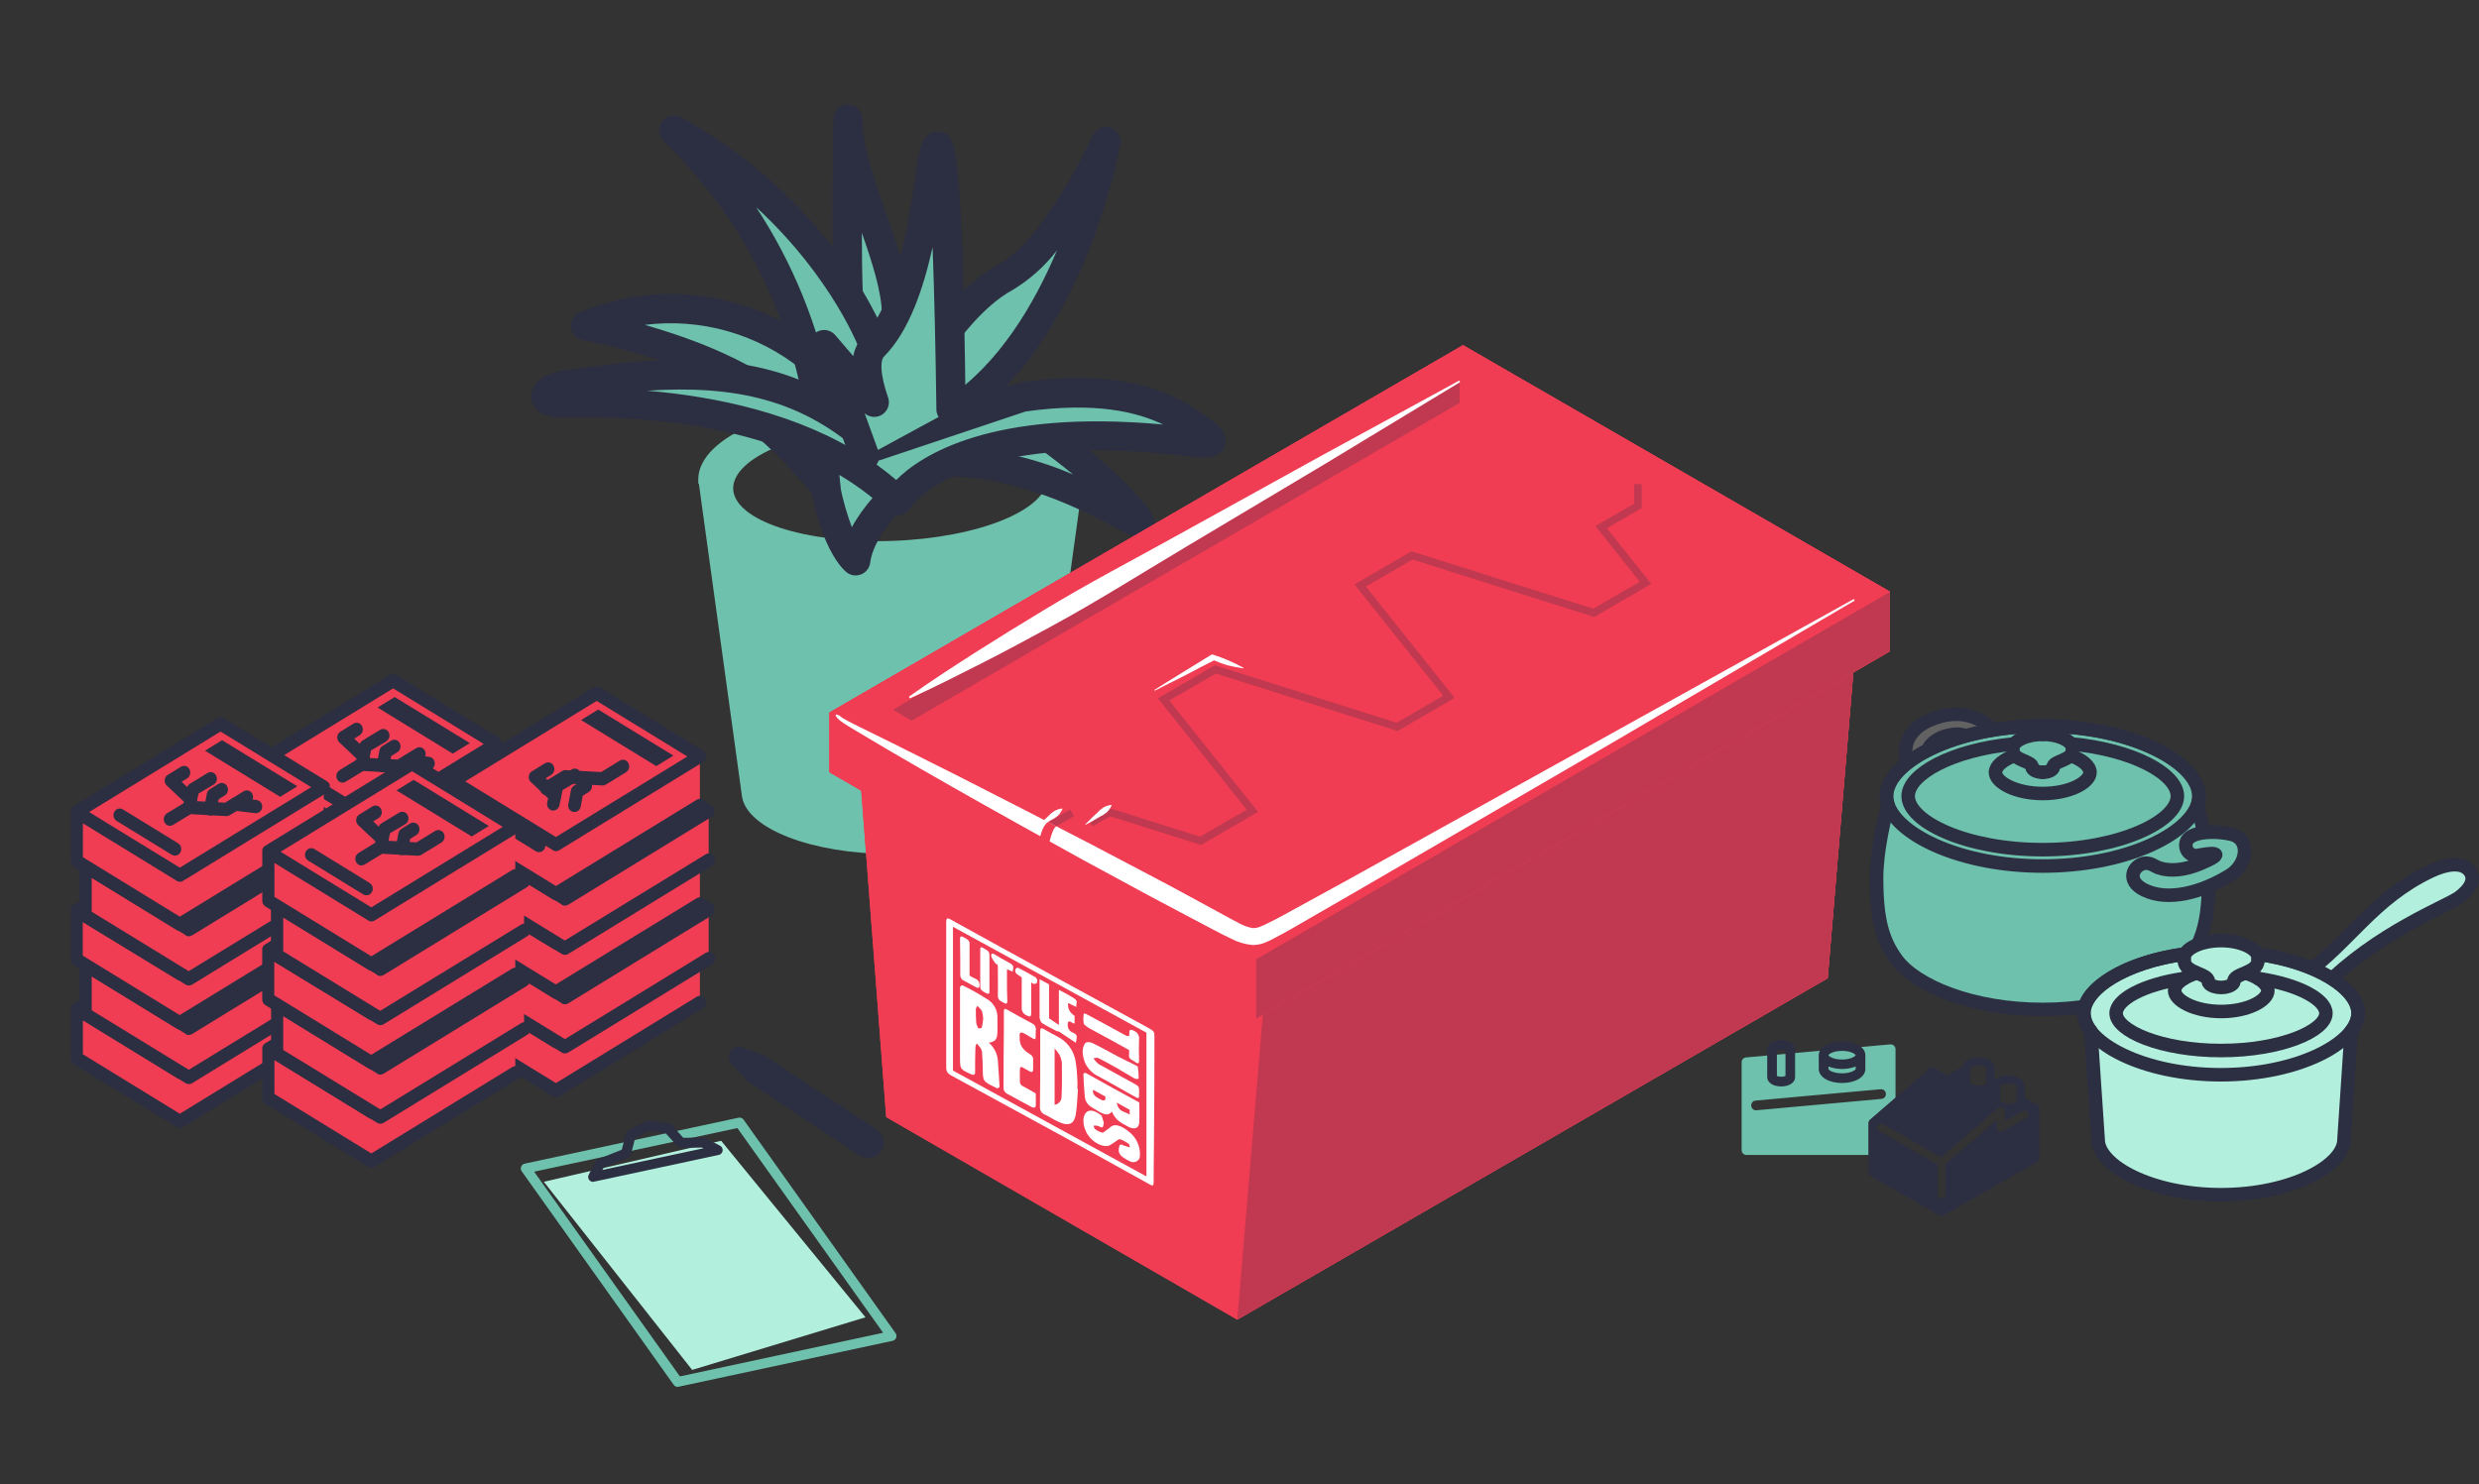 <svg xmlns="http://www.w3.org/2000/svg" id="Layer_1" data-name="Layer 1" viewBox="0 0 366.32 219.35"><rect x="0" y="0" width="366.32" height="219.35" fill="#333333" stroke="none"/><defs><style>      .cls-1, .cls-2, .cls-3, .cls-4, .cls-5 {        stroke: #2c2e42;        stroke-linecap: round;        stroke-linejoin: round;      }      .cls-1, .cls-3, .cls-4, .cls-5 {        stroke-width: 2px;      }      .cls-1, .cls-6 {        fill: #6ec1ac;      }      .cls-2 {        stroke-width: 3px;      }      .cls-2, .cls-7, .cls-8 {        fill: #2c2e42;      }      .cls-9, .cls-5 {        fill: #b2f0dd;      }      .cls-3 {        fill: none;      }      .cls-10 {        fill: #c13950;      }      .cls-11 {        fill: #fff;      }      .cls-12 {        fill: #7ee6c7;      }      .cls-4 {        fill: #626262;      }      .cls-13 {        fill: #f03d53;      }      .cls-8 {        stroke: #c13950;        stroke-miterlimit: 10;      }    </style></defs><path class="cls-7" d="M126.36,69.29h-.23l-6.67-.79c-1.16-.18-1.96-1.25-1.8-2.41.09-1.14,1.09-2,2.23-1.9.01,0,.02,0,.03,0l6.67.81c1.15.18,1.94,1.24,1.79,2.39-.09,1.06-.96,1.88-2.02,1.9Z"></path><path class="cls-6" d="M103.18,71.48h0c-.01-.2-.01-.39,0-.59,0-6.45,12.72-11.68,28.41-11.68s28.39,5.23,28.39,11.68c.01.2.01.39,0,.59h0l-6.38,46.28c-.76,4.72-10.31,8.46-21.97,8.46s-21.22-3.73-21.98-8.46l-6.38-46.28h-.09ZM108.34,72.26c.16,4.7,10.69,8.14,23.52,7.69s23.05-4.64,22.9-9.35-10.69-8.14-23.52-7.69-23,4.64-22.9,9.35h0Z"></path><path class="cls-6" d="M121.2,64.56l6.24-4.6,20.44-.1s13.14,7.85,20.17,16.64c3.14,3.95-11.85-8.89-29.73-8.25,0,0-10.88,7.12-11.85,14.64,0,0-4.48-3.63-5.21-18.32"></path><path class="cls-7" d="M126.42,85.06c-.49,0-.97-.18-1.35-.49-.53-.43-5.26-4.65-6.02-19.88-.04-.73.29-1.43.88-1.86l6.24-4.6c.37-.27.81-.41,1.27-.42l20.44-.1h0c.39,0,.77.11,1.11.32.55.32,13.55,8.15,20.7,17.13,1.05,1.33,1.18,2.49.37,3.46-1.25,1.44-2.71.72-5.14-.58-4.41-2.36-14.68-7.82-25.93-7.63-3.1,2.15-9.75,7.72-10.4,12.76-.1.78-.61,1.44-1.34,1.73-.26.1-.54.16-.82.16ZM123.42,65.63c.15,4.21.98,8.36,2.46,12.3,3.4-6.31,10.82-11.22,11.21-11.52.33-.22.71-.33,1.11-.35,7-.09,13.94,1.3,20.37,4.08-3.58-2.95-7.36-5.67-11.29-8.12l-19.13.09-4.72,3.53Z"></path><path class="cls-6" d="M116.49,60.98c-9.12-9.1-30.03-12.82-30.03-12.82,11.13-4.57,23.86-2.75,33.26,4.75"></path><path class="cls-7" d="M116.49,63.14c-.57,0-1.13-.22-1.53-.63-8.53-8.53-28.68-12.19-28.81-12.22-1.18-.21-1.96-1.33-1.76-2.5.12-.69.56-1.27,1.19-1.58,11.85-5,25.5-3.08,35.51,5,.9.79.99,2.15.2,3.05-.72.82-1.94.98-2.84.36-6.51-5.26-14.89-7.65-23.19-6.6,7.12,2.02,17.04,5.68,22.79,11.42.83.85.83,2.21,0,3.05-.41.42-.98.65-1.57.63Z"></path><path class="cls-12" d="M109.26,59.51c2.46,1.87,9.87,8.47,12.72,12.43l-.78-7.38-14.95-5.86"></path><path class="cls-7" d="M121.98,74.1c-.7,0-1.35-.34-1.76-.91-3.35-4.04-7.09-7.74-11.15-11.06l-3.62-1.44c-1.1-.47-1.61-1.73-1.15-2.83.45-1.06,1.65-1.58,2.73-1.19l1.79.71c.61-.12,1.23.02,1.73.39l.73.58,10.69,4.21c.78.27,1.34.95,1.44,1.77l.78,7.38c.11.97-.46,1.89-1.37,2.25-.27.11-.56.16-.85.16Z"></path><path class="cls-6" d="M129.36,65.99l21.69-7.29c16.93-2.42,23.39,2.88,26.3,4.93,2.91,2.05,1.34,2.07-1.58,1.71-35.81-4.42-43.13,8.71-43.13,8.71-16.28-15.67-45.32-14.58-49.38-14.51s-2.88-2.05-.09-2.49c20.17-3.2,33.84-2.56,46.18,8.93"></path><path class="cls-7" d="M132.64,76.2c-.54-.01-1.05-.22-1.44-.59-13.22-12.73-35.41-14.17-47.45-13.91h-.39c-3.96.12-4.74-1.76-4.84-2.88-.17-1.89,1.63-3.5,4.32-3.95,19.98-3.15,34.18-2.75,47.05,8.64l20.48-6.89.39-.09c17.14-2.45,24.16,2.62,27.53,5.06l.35.24c1.07.76,3.05,2.19,2.29,4.18s-3.14,1.71-5.4,1.44c-33.52-4.13-40.92,7.53-41,7.65-.33.57-.91.96-1.57,1.05l-.32.04ZM128.54,67.98c1.35.92,2.65,1.91,3.89,2.97,3.63-3.63,14.02-10.53,39.45-8.2-3.76-1.81-9.87-3.4-20.32-1.93l-21.51,7.2c-.49.17-1.03.16-1.51-.04ZM95.59,57.75c10.2.85,22.38,3.37,32.25,9.78-9.16-8.51-19.27-10.63-32.25-9.78Z"></path><path class="cls-6" d="M139.37,49.77s4.32-6.15,9.2-8.77c7.65-4.09,14.87-20.17,14.87-20.17,0,0-5.08,28.45-22.44,39.92"></path><path class="cls-7" d="M141,62.98c-.73,0-1.41-.36-1.8-.97-.66-.99-.39-2.33.6-3,0,0,0,0,0,0,7.81-5.16,13.04-14.06,16.39-22.01-1.81,2.36-4.05,4.36-6.6,5.89-4.41,2.35-8.41,8.05-8.46,8.11-.68.98-2.03,1.22-3.01.53-.98-.68-1.22-2.03-.53-3.01h0c.19-.26,4.62-6.6,9.97-9.45,5.76-3.05,11.98-14.79,13.9-19.06.5-1.08,1.79-1.55,2.87-1.05.88.41,1.38,1.36,1.22,2.32-.22,1.2-5.44,29.49-23.38,41.33-.35.24-.76.36-1.18.36Z"></path><path class="cls-6" d="M132.5,46.67c-.09-8.54-7.43-21.09-7.2-29.05,0,0-.53,25.29.55,33.51"></path><path class="cls-7" d="M125.87,53.28c-1.08,0-2-.8-2.15-1.87-1.04-7.89-.63-30.58-.58-33.55,0-.11,0-.21,0-.32.01-1.17.97-2.11,2.14-2.09.02,0,.04,0,.06,0,1.19.02,2.14,1.01,2.12,2.2,0,0,0,0,0,0-.01.09-.01.18,0,.27,0,3.6,1.71,8.64,3.41,13.45,1.83,5.24,3.73,10.69,3.77,15.27,0,1.19-.95,2.17-2.15,2.18h0c-1.19,0-2.15-.95-2.16-2.13h0c0-3.46-1.44-7.88-2.98-12.29,0,6.41.2,12.96.66,16.42.15,1.18-.68,2.27-1.86,2.43h-.3Z"></path><path class="cls-6" d="M129.17,51.28s-6.68-18.91-28.97-31.69c-4.32-2.45,14.87,10.37,20.47,38.63"></path><path class="cls-7" d="M120.67,60.37c-1.03,0-1.92-.73-2.12-1.74-2.71-14.01-9.56-26.88-19.66-36.95-.92-.94-2.2-2.22-1.01-3.76.78-1.02,1.93-1.11,3.4-.27,22.7,13.06,29.63,32.06,29.92,32.87.4,1.13-.19,2.36-1.32,2.76-1.13.4-2.36-.19-2.76-1.32h0c0-.14-3.99-10.85-15.4-21.35,5.43,8.24,9.18,17.46,11.06,27.14.23,1.17-.53,2.3-1.7,2.54l-.42.09Z"></path><path class="cls-6" d="M127.84,67.53l-6.01-16.58,7.42,8.64c-1.34-3.86-1.57-6.83-.09-8.28,7.94-7.84,8.1-30.02,9.56-29.62s1.92,38.89,1.92,38.89"></path><path class="cls-7" d="M127.84,69.69c-.91,0-1.73-.58-2.03-1.44l-6.05-16.57c-.41-1.12.16-2.36,1.28-2.77.85-.31,1.8-.06,2.39.63l2.66,3.1c.18-1.08.68-2.09,1.44-2.88,4.87-4.8,6.67-16.62,7.63-23.05.72-4.68.94-6.09,2.16-6.89.56-.35,1.23-.46,1.87-.3,1.9.53,3.04.85,3.5,40.98,0,1.19-.97,2.16-2.16,2.16s-2.16-.97-2.16-2.16c-.1-8.27-.3-16.97-.56-23.97-1.34,6.04-3.46,12.45-7.2,16.19-.5.5-.65,2.38.62,6.02.4,1.13-.19,2.36-1.32,2.76-.73.26-1.55.1-2.14-.41l2.03,5.6c.41,1.12-.18,2.36-1.3,2.77-.21.11-.44.19-.68.23Z"></path><path class="cls-6" d="M100.15,205c-.24,0-.46-.11-.6-.31l-22.45-31.55c-.14-.2-.18-.46-.09-.69.09-.23.29-.4.53-.45l31.59-6.79c.29-.06.58.05.75.29l22.45,31.55c.24.33.16.79-.17,1.02-.08.06-.17.1-.27.12l-31.59,6.78c-.05.01-.1.02-.16.02ZM78.93,173.19l21.54,30.26,30.03-6.45-21.54-30.26-30.03,6.45Z"></path><polygon class="cls-9" points="106.56 168.62 127.89 194.71 102.28 202.49 80.36 174.68 106.56 168.62"></polygon><path class="cls-7" d="M87.65,174.7c-.23,0-.44-.11-.59-.29-.17-.23-.2-.53-.06-.79l1.02-1.95c.08-.16.22-.28.38-.34l3.48-1.39.6-2.36c.05-.21.18-.39.37-.49l2.59-1.37c.14-.07.29-.1.44-.07l2.96.42c.17.02.33.1.44.23l1.69,1.88,2.93-.04c.12,0,.24.03.35.08l2.15,1.13c.36.19.49.63.3.99-.1.19-.28.33-.49.37l-18.42,3.95s-.1.02-.15.02ZM89.2,172.58l-.19.35,14.93-3.2-.2-.11-3.07.05c-.21,0-.41-.09-.56-.24l-1.74-1.92-2.44-.36-2.09,1.11-.61,2.4c-.06.22-.22.41-.44.49l-3.6,1.43Z"></path><path class="cls-2" d="M128.76,168.26c.34.22.43.67.21,1.01,0,.01-.02.02-.03.04-.24.36-.72.47-1.08.24l-16.41-10.84-2.27-2.49,3.23,1.23,16.36,10.81Z"></path><polygon class="cls-13" points="126.56 107.62 213.82 57.15 274.47 92.16 270.08 144.59 182.83 195.06 130.95 165.12 126.56 107.62"></polygon><polygon class="cls-10" points="187.22 142.64 274.47 92.16 270.08 144.59 182.83 195.06 187.22 142.64"></polygon><polygon class="cls-13" points="122.55 105.34 216.19 51.03 279.28 87.46 185.63 141.77 122.55 105.34"></polygon><polygon class="cls-13" points="279.28 87.46 185.63 141.77 185.63 150.57 279.28 96.26 279.28 87.46"></polygon><polygon class="cls-13" points="185.63 141.77 122.55 105.34 122.55 114.15 185.63 150.57 185.63 150.57 185.63 141.77 185.63 141.77"></polygon><polygon class="cls-10" points="279.28 87.46 185.63 141.77 185.63 150.57 279.28 96.26 279.28 87.46"></polygon><polygon class="cls-13" points="122.55 105.34 216.19 51.03 279.28 87.46 185.63 141.77 122.55 105.34"></polygon><polygon class="cls-8" points="177.47 124.9 164.05 120.65 161.46 122.15 160.89 121.19 163.91 119.43 177.33 123.67 184.21 119.68 171.1 103.22 179.53 98.33 206.38 106.83 213.26 102.83 200.15 86.38 208.58 81.49 235.43 89.97 242.31 85.99 235.75 77.76 241.47 74.45 241.47 71.55 242.6 71.55 242.6 75.1 237.45 78.08 244.01 86.31 235.57 91.2 208.72 82.71 201.84 86.7 214.96 103.16 206.52 108.05 179.67 99.56 172.79 103.54 185.91 120.01 177.47 124.9"></polygon><rect class="cls-10" x="152.69" y="120.95" width="5.9" height="1.13" transform="translate(-39.91 94.17) rotate(-30.02)"></rect><polygon class="cls-10" points="131.97 104.89 215.68 56.34 215.68 59.56 134.68 106.54 131.97 104.89"></polygon><path class="cls-11" d="M155.14,143.98l14.43,7.89c1.01.55,1.03.59,1.02,1.56,0,5.19-.02,10.39-.07,15.59,0,1.95-.06,3.86-.05,5.82,0,.55-.27.41-.67.18-4.41-2.44-8.81-4.9-13.22-7.31-5.3-2.89-10.61-5.79-15.91-8.68-.69-.37-.86-.66-.85-1.33v-21.39c0-.58.14-.72.72-.36,4.89,2.72,9.74,5.37,14.59,8.02ZM169.41,173.89v-21.25l-28.59-15.65v21.25l28.59,15.65Z"></path><path class="cls-11" d="M146.11,154.12c.76.65,1.24,1.57,1.34,2.56.08,1.32.2,2.65.25,3.95,0,.14-.23.17-.36.23s-.09-.04-.13-.07c-2-.95-1.98-.94-1.99-2.97,0-.72-.05-1.45-.1-2.17,0-.23-.07-.46-.17-.66-.19-.27-.39-.52-.61-.76-.1.14-.16.31-.2.48-.04,1.23-.06,2.47-.05,3.73,0,.46-.19.53-.63.33-1.54-.72-1.58-.72-1.6-2.22v-10.6c0-.18.27-.37.41-.29,1.19.58,2.35,1.23,3.47,1.95,1.07.56,1.71,1.69,1.65,2.89v1.87c0,1.22-.27,1.61-1.28,1.75ZM145.29,150.62c-.01-.39-.08-.78-.19-1.16-.09-.25-.44-.52-.67-.78-.08.16-.22.28-.23.48,0,.67,0,1.37.06,2.08.07.27.18.53.31.78.17-.04.46,0,.51-.14.1-.42.16-.84.2-1.27h.02Z"></path><path class="cls-11" d="M159.29,161c-.11,1.28-.12,2.63-.34,3.82-.3,1.54-1.27,1.71-3.01.77-.49-.27-.98-.57-1.45-.8-.53-.16-.87-.68-.82-1.23.04-2.57.04-5.16.04-7.75v-3.35c0-.54.18-.57.66-.28.63.37,1.25.72,1.88,1.03,1.36.68,2.34,1.94,2.65,3.44.18,1,.27,2,.3,3.02.04.44,0,.85,0,1.27l.09.07ZM155.84,155v8.31c.63-.1,1.07-.66,1.03-1.29.07-1.61.07-3.28.04-4.95-.05-.42-.18-.82-.38-1.19-.2-.32-.43-.62-.68-.9v.02Z"></path><path class="cls-11" d="M153.05,161.61c0,.72.04,1.35,0,1.89,0,.17-.3.28-.48.2-1.23-.64-2.46-1.34-3.69-2-.39-.18-.63-.58-.59-1.01,0-2.85.02-5.7.05-8.56v-2.62c0-.38.1-.48.49-.27,1.23.72,2.45,1.37,3.68,2.03.35.14.58.49.56.87-.12,1.74.35,1.83-1.53.72-.72-.41-.93-.3-.86.38,0,.07,0,.14,0,.2q-.05,1.45,1.45,2.34c.41.24.57.48.54.86s0,.67,0,1c0,1-.07,1.01-1.07.41-.84-.5-.88-.49-.9.32v1.01c0,.93,0,.97.98,1.45.38.22.85.5,1.36.78Z"></path><path class="cls-11" d="M168.35,162.97c0,1.12.06,2.09,0,2.98s-.81,1.09-1.79.51c-.81-.48-1.69-.79-2.27-2.17-.67,1.02-1.87,0-2.89-.58-.58-.29-.99-.85-1.09-1.5-.12-1.17-.18-2.31-.22-3.45,0-.12.24-.22.37-.15,2.58,1.44,5.19,2.89,7.9,4.35ZM165.02,162.97c.3,1.54,1.23,1.25,1.91,1.79v-.72l-1.91-1.06ZM163.34,162.08l-1.82-1c-.11.66.32.99.83,1.28s1.12.63.99-.31v.03Z"></path><path class="cls-11" d="M165.32,158.03c-1.19-.65-2.11-1.19-3.02-1.63-.24-.12-.47,0-.72.04.2.31.44.58.72.82,1.72.96,3.44,1.91,5.16,2.84.84.46.87.47.87,1.29v.14c0,.96,0,.94-.95.4-1.66-.95-3.31-1.87-4.96-2.78-.92-.41-1.66-1.14-2.08-2.05-.48-1.22-.46-2.24,0-2.89.17-.23.72-.22,1.08-.04,1.24.59,2.5,1.32,3.75,1.98.86.45,1.72.85,2.59,1.28.13.06.26.14.37.23.09.57.14,1.15.13,1.73,0,.13-.41.13-.64,0-.83-.46-1.7-1-2.3-1.35Z"></path><path class="cls-11" d="M163.11,165.95c-.11.45,0,.97-.72.53-.25-.1-.52-.13-.78-.09.02.16.07.32.15.46.32.25.69.44,1.08.56.25.04.43-.21.62-.34.22-.13.43-.29.62-.46.82-.78,2.26.17,3.19,1.07.9.92,1.32,2.2,1.14,3.47-.21.52-.8.77-1.32.56-.04-.02-.09-.04-.13-.06-.12-.05-.23-.11-.34-.17-1.24-.67-1.5-1.1-1.19-2.17,0-.11.22-.1.35-.12s.13.09.2.11c.33.11.66.2.98.3-.04-.17-.07-.44-.12-.48-.39-.3-.82-.54-1.28-.72-.25-.07-.45.17-.65.29s-.56.39-.86.56c-.84.49-2.47-.25-3.29-1.49-.9-1.35-.88-3.13.04-3.52.56-.24,1.26.12,1.94.62.14.17.23.72.38,1.09Z"></path><path class="cls-11" d="M159.06,148.85l-1.22-.59q-.16,1.16.95,1.89v1.14c-.08,0-.16-.03-.24-.06-.48-.31-.8-.43-.77.23-.05.52.27,1.01.77,1.18.64.31.65.39.43,1.5-.82-.55-1.65-1.11-2.49-1.66-.11-.07-.22,0-.33-.07-.72-.38-1.45-.72-2.21-1.21-.19-.23-.31-.51-.33-.8v-5.66l1.4.77v5.01l1.45.98v-5.19c.78.38,1.54.8,2.27,1.27.67.46.21.78.32,1.24Z"></path><path class="cls-11" d="M166.85,155.21c-2-1.1-3.92-2.17-5.84-3.2-.3-.17-.85-.55-.87-.72-.07-.48-.07-.97,0-1.45,0-.07.3,0,.45.09,1.87,1.01,3.75,2,5.62,3.05.5.27.72.27.67-.26s.17-.65.72-.33c.47.19.76.66.72,1.16-.04,1.05-.04,2.12,0,3.21,0,.82-.54.19-.92,0s-.65-.43-.56-.87c.02-.23.02-.46,0-.69Z"></path><path class="cls-11" d="M143.29,144.22c.34.18.56.33.78.42.43.13.71.55.67,1,0,.53-.29.41-.69.19-.54-.29-1.07-.58-1.61-.87-.33-.13-.54-.45-.54-.8,0-1.79,0-3.57-.04-5.37,0-.55.3-.4.69-.17s.77.37.72.96v4.64Z"></path><path class="cls-11" d="M147.19,142.5c-.27-.31-.5-.65-.68-1.02-.12-.46,0-.72.59-.34s1.2.72,1.8,1.03c.9.51.95.59.72,1.45l-.82-.36v1.31c0,1.13,0,2.24.05,3.39,0,.59-.3.38-.68.18s-.72-.36-.72-.97c.04-1.34,0-2.72,0-4.09,0-.17,0-.37-.05-.56h-.22Z"></path><path class="cls-11" d="M152.38,145.22v4.52c0,.51-.13.64-.68.34-.47-.18-.77-.65-.72-1.15v-4.44c-.38-.39-1.13-.51-.93-1.21.06-.17.24-.27.42-.22.8.4,1.61.86,2.41,1.31.32.14.48.5.36.82,0,.16-.22.22-.38.25s-.24-.12-.48-.22Z"></path><path class="cls-11" d="M146.21,143.86v2.68c0,.51-.27.38-.64.18s-.72-.38-.72-.91v-5.5c0-.51.33-.25.64-.07s.72.35.72.92v2.68h0Z"></path><polygon class="cls-13" points="126.56 107.62 213.82 57.15 274.47 92.16 270.08 144.59 182.83 195.06 130.95 165.12 126.56 107.62"></polygon><polygon class="cls-10" points="187.22 142.64 274.47 92.16 270.08 144.59 182.83 195.06 187.22 142.64"></polygon><polygon class="cls-13" points="122.55 105.34 216.19 51.03 279.28 87.46 185.63 141.77 122.55 105.34"></polygon><polygon class="cls-13" points="279.28 87.46 185.63 141.77 185.63 150.57 279.28 96.26 279.28 87.46"></polygon><polygon class="cls-13" points="185.63 141.77 122.55 105.34 122.55 114.15 185.63 150.57 185.63 150.57 185.63 141.77 185.63 141.77"></polygon><polygon class="cls-10" points="279.28 87.46 185.63 141.77 185.63 150.57 279.28 96.26 279.28 87.46"></polygon><polygon class="cls-13" points="122.55 105.34 216.19 51.03 279.28 87.46 185.63 141.77 122.55 105.34"></polygon><polygon class="cls-10" points="177.47 124.9 164.05 120.65 161.46 122.15 160.89 121.19 163.91 119.43 177.33 123.67 184.21 119.68 171.1 103.22 179.53 98.33 206.38 106.83 213.26 102.83 200.15 86.38 208.58 81.49 235.43 89.97 242.31 85.99 235.75 77.76 241.47 74.45 241.47 71.55 242.6 71.55 242.6 75.1 237.45 78.08 244.01 86.31 235.57 91.2 208.72 82.71 201.84 86.7 214.96 103.16 206.52 108.05 179.67 99.56 172.79 103.54 185.91 120.01 177.47 124.9"></polygon><polygon class="cls-10" points="131.97 104.89 215.68 56.34 215.68 59.56 134.68 106.54 131.97 104.89"></polygon><path class="cls-11" d="M155.14,143.98l14.43,7.89c1.01.55,1.03.59,1.02,1.56,0,5.19-.02,10.39-.07,15.59,0,1.95-.06,3.86-.05,5.82,0,.55-.27.41-.67.18-4.41-2.44-8.81-4.9-13.22-7.31-5.3-2.89-10.61-5.79-15.91-8.68-.69-.37-.86-.66-.85-1.33v-21.39c0-.58.14-.72.72-.36,4.89,2.72,9.74,5.37,14.59,8.02ZM169.41,173.89v-21.25l-28.59-15.65v21.25l28.59,15.65Z"></path><path class="cls-11" d="M146.11,154.12c.76.65,1.24,1.57,1.34,2.56.08,1.32.2,2.65.25,3.95,0,.14-.23.17-.36.23s-.09-.04-.13-.07c-2-.95-1.98-.94-1.99-2.97,0-.72-.05-1.45-.1-2.17,0-.23-.07-.46-.17-.66-.19-.27-.39-.52-.61-.76-.1.14-.16.31-.2.48-.04,1.23-.06,2.47-.05,3.73,0,.46-.19.53-.63.33-1.54-.72-1.58-.72-1.6-2.22v-10.6c0-.18.27-.37.41-.29,1.19.58,2.35,1.23,3.47,1.95,1.07.56,1.71,1.69,1.65,2.89v1.87c0,1.22-.27,1.61-1.28,1.75ZM145.29,150.62c-.01-.39-.08-.78-.19-1.16-.09-.25-.44-.52-.67-.78-.08.16-.22.28-.23.48,0,.67,0,1.37.06,2.08.07.27.18.53.31.78.17-.04.46,0,.51-.14.1-.42.16-.84.2-1.27h.02Z"></path><path class="cls-11" d="M159.29,161c-.11,1.28-.12,2.63-.34,3.82-.3,1.54-1.27,1.71-3.01.77-.49-.27-.98-.57-1.45-.8-.53-.16-.87-.68-.82-1.23.04-2.57.04-5.16.04-7.75v-3.35c0-.54.18-.57.66-.28.63.37,1.25.72,1.88,1.03,1.36.68,2.34,1.94,2.65,3.44.18,1,.27,2,.3,3.02.04.44,0,.85,0,1.27l.09.07ZM155.84,155v8.31c.63-.1,1.07-.66,1.03-1.29.07-1.61.07-3.28.04-4.95-.05-.42-.18-.82-.38-1.19-.2-.32-.43-.62-.68-.9v.02Z"></path><path class="cls-11" d="M153.05,161.61c0,.72.04,1.35,0,1.89,0,.17-.3.28-.48.2-1.23-.64-2.46-1.34-3.69-2-.39-.18-.63-.58-.59-1.01,0-2.85.02-5.7.05-8.56v-2.62c0-.38.1-.48.49-.27,1.23.72,2.45,1.37,3.68,2.03.35.14.58.49.56.87-.12,1.74.35,1.83-1.53.72-.72-.41-.93-.3-.86.38,0,.07,0,.14,0,.2q-.05,1.45,1.45,2.34c.41.24.57.48.54.86s0,.67,0,1c0,1-.07,1.01-1.07.41-.84-.5-.88-.49-.9.32v1.01c0,.93,0,.97.98,1.45.38.22.85.5,1.36.78Z"></path><path class="cls-11" d="M168.35,162.97c0,1.12.06,2.09,0,2.98s-.81,1.09-1.79.51c-.81-.48-1.69-.79-2.27-2.17-.67,1.02-1.87,0-2.89-.58-.58-.29-.99-.85-1.09-1.5-.12-1.17-.18-2.31-.22-3.45,0-.12.24-.22.37-.15,2.58,1.44,5.19,2.89,7.9,4.35ZM165.02,162.97c.3,1.54,1.23,1.25,1.91,1.79v-.72l-1.91-1.06ZM163.34,162.08l-1.82-1c-.11.66.32.99.83,1.28s1.12.63.99-.31v.03Z"></path><path class="cls-11" d="M165.32,158.03c-1.19-.65-2.11-1.19-3.02-1.63-.24-.12-.47,0-.72.04.2.31.44.58.72.82,1.72.96,3.44,1.91,5.16,2.84.84.46.87.47.87,1.29v.14c0,.96,0,.94-.95.4-1.66-.95-3.31-1.87-4.96-2.78-.92-.41-1.66-1.14-2.08-2.05-.48-1.22-.46-2.24,0-2.89.17-.23.72-.22,1.08-.04,1.24.59,2.5,1.32,3.75,1.98.86.45,1.72.85,2.59,1.28.13.06.26.14.37.23.09.57.14,1.15.13,1.73,0,.13-.41.13-.64,0-.83-.46-1.7-1-2.3-1.35Z"></path><path class="cls-11" d="M163.11,165.95c-.11.45,0,.97-.72.53-.25-.1-.52-.13-.78-.09.02.16.07.32.15.46.32.25.69.44,1.08.56.25.04.43-.21.62-.34.22-.13.43-.29.62-.46.82-.78,2.26.17,3.19,1.07.9.92,1.32,2.2,1.14,3.47-.21.52-.8.77-1.32.56-.04-.02-.09-.04-.13-.06-.12-.05-.23-.11-.34-.17-1.24-.67-1.5-1.1-1.19-2.17,0-.11.22-.1.35-.12s.13.09.2.11c.33.11.66.2.98.3-.04-.17-.07-.44-.12-.48-.39-.3-.82-.54-1.28-.72-.25-.07-.45.17-.65.29s-.56.39-.86.56c-.84.49-2.47-.25-3.29-1.49-.9-1.35-.88-3.13.04-3.52.56-.24,1.26.12,1.94.62.14.17.23.72.38,1.09Z"></path><path class="cls-11" d="M159.06,148.85l-1.22-.59q-.16,1.16.95,1.89v1.14c-.08,0-.16-.03-.24-.06-.48-.31-.8-.43-.77.23-.05.52.27,1.01.77,1.18.64.31.65.39.43,1.5-.82-.55-1.65-1.11-2.49-1.66-.11-.07-.22,0-.33-.07-.72-.38-1.45-.72-2.21-1.21-.19-.23-.31-.51-.33-.8v-5.66l1.4.77v5.01l1.45.98v-5.19c.78.38,1.54.8,2.27,1.27.67.46.21.78.32,1.24Z"></path><path class="cls-11" d="M166.85,155.21c-2-1.1-3.92-2.17-5.84-3.2-.3-.17-.85-.55-.87-.72-.07-.48-.07-.97,0-1.45,0-.07.3,0,.45.09,1.87,1.01,3.75,2,5.62,3.05.5.27.72.27.67-.26s.17-.65.72-.33c.47.19.76.66.72,1.16-.04,1.05-.04,2.12,0,3.21,0,.82-.54.19-.92,0s-.65-.43-.56-.87c.02-.23.02-.46,0-.69Z"></path><path class="cls-11" d="M143.29,144.22c.34.18.56.33.78.42.43.13.71.55.67,1,0,.53-.29.41-.69.19-.54-.29-1.07-.58-1.61-.87-.33-.13-.54-.45-.54-.8,0-1.79,0-3.57-.04-5.37,0-.55.3-.4.69-.17s.77.37.72.96v4.64Z"></path><path class="cls-11" d="M147.19,142.5c-.27-.31-.5-.65-.68-1.02-.12-.46,0-.72.59-.34s1.2.72,1.8,1.03c.9.51.95.59.72,1.45l-.82-.36v1.31c0,1.13,0,2.24.05,3.39,0,.59-.3.38-.68.18s-.72-.36-.72-.97c.04-1.34,0-2.72,0-4.09,0-.17,0-.37-.05-.56h-.22Z"></path><path class="cls-11" d="M152.38,145.22v4.52c0,.51-.13.64-.68.34-.47-.18-.77-.65-.72-1.15v-4.44c-.38-.39-1.13-.51-.93-1.21.06-.17.24-.27.42-.22.8.4,1.61.86,2.41,1.31.32.14.48.5.36.82,0,.16-.22.22-.38.25s-.24-.12-.48-.22Z"></path><path class="cls-11" d="M146.21,143.86v2.68c0,.51-.27.38-.64.18s-.72-.38-.72-.91v-5.5c0-.51.33-.25.64-.07s.72.35.72.92v2.68h0Z"></path><rect class="cls-10" x="154.01" y="120.77" width="4.74" height="1.13" transform="translate(-39.73 94.51) rotate(-30.02)"></rect><path class="cls-11" d="M123.49,105.75c.05.14.13.27.23.38.17.18.35.34.55.49.77.56,1.57,1,2.35,1.48l4.73,2.81c3.16,1.85,6.34,3.68,9.53,5.49,6.36,3.62,12.77,7.18,19.18,10.72l9.66,5.23c3.22,1.74,6.47,3.42,9.71,5.14.81.43,1.63.85,2.5,1.26.96.51,2.01.82,3.1.93.62.01,1.24-.09,1.82-.32.47-.19.93-.4,1.37-.64l1.22-.65,1.23-.68,9.53-5.5,38.01-22.08,35.86-21.04-.13-.23-74.77,41.51-9.61,5.27-1.19.63-1.23.61c-.36.18-.74.35-1.12.49-.28.1-.58.15-.88.14-.74-.13-1.45-.39-2.1-.76-.77-.39-1.56-.83-2.37-1.27-3.22-1.74-6.42-3.52-9.66-5.22l-9.71-5.11c-6.51-3.38-13.02-6.72-19.53-10.03l-9.82-4.92-4.93-2.43c-.81-.41-1.65-.8-2.4-1.26-.18-.11-.36-.23-.52-.37-.31-.21-.7-.27-.61-.07Z"></path><path class="cls-11" d="M170.57,101.99c1.4-.87,2.77-1.76,4.18-2.6l2.1-1.29c.72-.43,1.39-.88,2.1-1.29l.16-.09.2.07c.77.24,1.52.53,2.26.85.74.32,1.47.67,2.17,1.06v.09c-.8-.11-1.6-.26-2.39-.46-.67-.2-1.32-.44-1.95-.72-.72.39-1.45.72-2.17,1.11l-2.17,1.14c-1.45.76-2.94,1.45-4.4,2.22l-.09-.07Z"></path><path class="cls-11" d="M153.09,122.39c.56-.59,1.15-1.14,1.74-1.69.27-.3.58-.57.91-.79.37-.21.78-.35,1.2-.41l.06.07c-.17.39-.41.75-.72,1.04-.31.26-.65.47-1.02.64-.69.41-1.39.82-2.11,1.19l-.06-.07Z"></path><path class="cls-11" d="M160.36,121.86c.56-.59,1.15-1.14,1.74-1.69.27-.3.58-.57.91-.79.37-.22.78-.36,1.2-.41l.06.07c-.17.39-.41.74-.72,1.03-.31.26-.65.48-1.02.65-.69.41-1.39.82-2.11,1.19l-.06-.07Z"></path><path class="cls-11" d="M134.3,102.99c3.2-2.28,6.51-4.43,9.77-6.51s6.63-4.15,9.98-6.18c6.68-4.07,13.62-7.66,20.46-11.47l20.53-11.35,20.59-11.23.13.23-20.06,12.15-20.13,12.01c-6.72,4-13.32,8.2-20.2,11.93-3.44,1.87-6.88,3.73-10.37,5.5s-6.98,3.54-10.56,5.16l-.13-.23Z"></path><path class="cls-13" d="M154.66,126.61l-1.45-.23c.2-1.24.51-4.2,1.68-4.88l1.22.63c-.67.33-1.16,2.7-1.45,4.48Z"></path><ellipse class="cls-7" cx="93.21" cy="144.03" rx="1.27" ry="1.38"></ellipse><polyline class="cls-13" points="73.34 139.07 58.09 129.72 36.82 142.76 36.82 150.04 52.07 159.4 73.34 146.35"></polyline><path class="cls-7" d="M51.62,152.96c.28.18.64.18.92,0l21.27-13.04h.04l.09-.07s.05-.04.07-.07l.06-.07s.05-.05.06-.09c.01-.01.03-.03.03-.05h0l.04-.1s0-.06.03-.09v-.09s0-.06,0-.09v-.19s0-.06,0-.09v-.1s0-.05-.03-.09l-.04-.1h0l-.03-.05s-.04-.06-.06-.09l-.06-.07-.07-.06-.09-.07h-.04l-15.25-9.35c-.29-.18-.65-.18-.93,0l-21.27,13.04h0s-.1.07-.14.11l-.04.04c-.05.05-.1.12-.13.18h0c-.03.07-.06.14-.09.21,0,.02,0,.04,0,.07,0,.06,0,.11,0,.17v7.32c0,.35.17.67.47.86l15.19,9.28c.28.18.64.18.92,0l21.27-13.04c.45-.29.6-.88.34-1.34-.22-.44-.76-.62-1.2-.4-.02.01-.05.02-.07.04l-20.81,12.76-14.32-8.79v-5.01l13.86,8.5ZM58.1,130.85l13.38,8.24-19.42,11.9-13.4-8.22,19.43-11.93Z"></path><polyline class="cls-13" points="74.64 132.58 59.39 123.22 38.11 136.26 38.11 143.55 53.37 152.9 74.64 139.86"></polyline><path class="cls-7" d="M52.93,146.47c.14.08.3.13.47.13.16,0,.32-.05.47-.13l21.27-13.04v-.03l.09-.07.06-.06.07-.07.06-.09s0-.03,0-.05v-.03s.04-.06.05-.1v-.18s0-.06,0-.09c0-.03,0-.06,0-.09,0-.03,0-.07,0-.1,0-.03,0-.06,0-.09v-.18s-.03-.07-.05-.1h0v-.04l-.06-.09s-.04-.05-.07-.07l-.06-.07-.09-.07v-.03l-15.26-9.35c-.28-.18-.64-.18-.92,0l-21.27,13.04h-.03l-.13.11-.05.04c-.05.06-.09.12-.13.18h0c-.04.07-.07.14-.09.21v.07c0,.06,0,.12,0,.18,0,.01,0,.03,0,.04v7.28c0,.35.17.67.47.85l15.21,9.35c.14.08.3.13.47.13.16,0,.32-.05.47-.13l21.27-13.04c.44-.29.59-.88.33-1.34-.22-.44-.76-.62-1.2-.4-.02.01-.05.02-.07.04l-20.81,12.75-14.35-8.79v-5.01l13.89,8.5ZM59.41,124.36l13.4,8.22-19.42,11.9-13.4-8.22,19.41-11.9Z"></path><polyline class="cls-13" points="73.34 124.5 58.09 115.15 36.82 128.19 36.82 135.48 52.07 144.83 73.34 131.79"></polyline><path class="cls-7" d="M51.62,138.39c.28.18.64.18.92,0l21.26-13.06h.04l.09-.07.07-.06.06-.07s.04-.06.06-.09l.03-.04v-.03l.04-.1s0-.05.03-.09v-.09s0-.06,0-.09v-.19s0-.06,0-.09v-.1l-.03-.08s0-.07-.04-.1h0l-.03-.05s-.04-.06-.06-.09l-.06-.07-.07-.06-.09-.07-.04-.03-15.25-9.35c-.29-.18-.65-.18-.93,0l-21.27,13.04h0s-.1.07-.14.11l-.04.04c-.05.05-.1.12-.13.18h0c-.03.07-.06.14-.09.21,0,.02,0,.04,0,.07,0,.06,0,.12,0,.18v7.32c0,.35.17.67.47.85l15.2,9.34c.28.18.64.18.92,0l21.27-13.04c.45-.29.6-.88.34-1.35-.23-.44-.77-.62-1.21-.39-.02,0-.04.02-.06.03l-20.83,12.75-14.32-8.79v-4.97l13.88,8.47ZM58.1,116.28l13.4,8.22-19.43,11.91-13.4-8.22,19.43-11.91Z"></path><polyline class="cls-13" points="74.64 118.01 59.39 108.65 38.11 121.69 38.11 128.98 53.37 138.33 74.64 125.29"></polyline><path class="cls-7" d="M52.93,131.89c.14.08.3.13.47.13.16,0,.32-.05.47-.13l21.27-13.04h0l.07-.06.06-.06s.05-.05.07-.07l.06-.09v-.05s0,0,0,0c.02-.03.03-.06.05-.1v-.18s0-.07,0-.1c0-.06,0-.12,0-.18,0-.03,0-.07,0-.1v-.18s-.03-.07-.05-.1h0s0-.03,0-.05l-.06-.09s-.04-.05-.07-.07l-.06-.07-.09-.07h0l-15.26-9.35c-.28-.18-.64-.18-.92,0l-21.27,13.04h-.03l-.13.11s-.03.03-.05.05c-.05.06-.09.12-.13.18h0c-.04.07-.07.14-.09.22v.06c0,.06,0,.12,0,.18,0,.01,0,.03,0,.04v7.28c0,.35.17.67.47.85l15.23,9.27c.14.09.3.13.47.13.16,0,.33-.04.47-.13l21.27-13.04c.45-.29.59-.88.33-1.34-.22-.44-.76-.62-1.2-.4-.02.01-.05.02-.07.04l-20.83,12.75-14.33-8.79v-5.01l13.89,8.48ZM59.41,109.78l13.4,8.22-19.44,11.93-13.4-8.22,19.44-11.93Z"></path><polyline class="cls-13" points="73.34 109.93 58.09 100.58 36.82 113.62 36.82 120.91 52.07 130.26 73.34 117.22"></polyline><path class="cls-7" d="M51.62,123.83c.28.18.64.18.92,0l21.27-13.04.04-.03.09-.07.07-.06.06-.07s.04-.05.06-.09l.03-.05v-.03s0-.07.04-.1l.03-.08v-.1s0-.06,0-.09v-.19s0-.06,0-.09v-.09s0-.06-.03-.09l-.04-.1h0l-.03-.04s-.03-.06-.06-.09l-.06-.07-.07-.06-.09-.07-.04-.03-15.25-9.35c-.29-.18-.65-.18-.93,0l-21.27,13.04h0l-.14.11-.04.04c-.05.06-.1.12-.13.18h0c-.03.07-.06.14-.09.21,0,.02,0,.04,0,.07,0,.06,0,.12,0,.18v7.32c0,.35.17.67.47.85l15.19,9.35c.28.18.64.18.92,0l21.27-13.04c.45-.29.6-.88.34-1.34-.22-.44-.76-.62-1.2-.4-.02.01-.05.02-.07.04l-20.81,12.75-14.32-8.79v-5.01l13.86,8.5ZM58.09,101.75l13.4,8.22-19.42,11.9-13.4-8.22,19.42-11.9Z"></path><path class="cls-7" d="M51.35,120.1c-.16,0-.32-.04-.46-.13l-8.16-5.01c-.45-.29-.59-.87-.34-1.34.23-.44.77-.62,1.22-.39.02,0,.04.02.05.03l8.16,5.01c.45.29.6.88.34,1.34-.16.3-.47.49-.81.49Z"></path><polygon class="cls-7" points="66.9 111.4 55.79 104.58 58.32 103.03 69.43 109.84 66.9 111.4"></polygon><path class="cls-7" d="M50.63,115.69c-.34,0-.64-.19-.8-.49-.26-.47-.11-1.05.33-1.35l2.84-1.74c.15-.09.33-.14.51-.13l5.24.29,2.76-1.69c.42-.26.98-.12,1.23.3.01.02.02.04.03.06.26.47.11,1.05-.33,1.35l-3,1.83c-.15.09-.33.14-.51.13l-5.24-.29-2.62,1.59c-.13.08-.28.12-.44.13Z"></path><path class="cls-7" d="M53.47,113.95c-.07,0-.14,0-.2,0-.51-.14-.82-.66-.71-1.17l.55-2.65c.05-.27.21-.51.44-.66l2.62-1.59c.42-.26.98-.12,1.23.3.01.02.02.04.03.06.26.47.11,1.05-.34,1.34l-2.26,1.34-.46,2.23c-.07.45-.45.78-.9.79Z"></path><path class="cls-7" d="M53.71,112.76c-.23,0-.45-.09-.62-.25l-2.95-2.78c-.22-.22-.34-.52-.3-.83.02-.31.19-.59.46-.75l1.93-1.19c.42-.26.98-.12,1.23.3.01.02.02.04.03.06.26.47.11,1.05-.33,1.35l-.82.5,1.97,1.87c.39.37.42.98.08,1.4-.17.2-.41.32-.67.33Z"></path><path class="cls-7" d="M63.33,113.82h-.1l-3.03-.36c-.53-.08-.89-.57-.82-1.09.04-.52.5-.91,1.01-.87,0,0,0,0,.01,0l3.03.37c.52.08.88.56.81,1.09-.04.48-.44.85-.92.86Z"></path><path class="cls-7" d="M56.59,114.15c-.06,0-.12,0-.18,0-.52-.12-.84-.63-.73-1.15l.39-2.08c.05-.27.21-.51.45-.66l1.28-.79c.42-.26.98-.12,1.23.3.01.02.02.04.03.06.26.47.11,1.06-.34,1.35l-.91.56-.3,1.64c-.08.44-.46.76-.91.77Z"></path><polyline class="cls-13" points="103.42 140.92 88.17 131.57 66.9 144.6 66.9 151.89 82.15 161.24 103.42 148.2"></polyline><path class="cls-7" d="M81.7,154.81c.28.18.64.18.92,0l21.27-13.04h.04l.09-.07s.05-.04.07-.07l.06-.07s.05-.05.06-.09c.01-.01.03-.03.03-.05h0l.04-.1s0-.06.03-.09v-.09s0-.06,0-.09v-.19s0-.06,0-.09v-.1s0-.05-.03-.09l-.04-.1h0l-.03-.05s-.04-.06-.06-.09l-.06-.07-.07-.06-.09-.07h-.04l-15.25-9.35c-.29-.18-.65-.18-.93,0l-21.27,13.04h0s-.1.07-.14.11l-.04.04c-.05.05-.1.12-.13.18h0c-.03.07-.06.14-.09.21,0,.02,0,.04,0,.07,0,.06,0,.11,0,.17v7.32c0,.35.17.67.47.86l15.19,9.28c.28.18.64.18.92,0l21.27-13.04c.45-.29.6-.88.34-1.34-.22-.44-.76-.62-1.2-.4-.02.01-.05.02-.07.04l-20.81,12.76-14.32-8.79v-5.01l13.86,8.5ZM88.18,132.7l13.38,8.24-19.42,11.9-13.4-8.22,19.43-11.93Z"></path><polyline class="cls-13" points="104.72 134.42 89.47 125.07 68.2 138.11 68.2 145.4 83.45 154.75 104.72 141.71"></polyline><path class="cls-7" d="M83.01,148.32c.14.08.3.13.47.13.16,0,.32-.05.47-.13l21.27-13.04v-.03l.09-.07.06-.06.07-.07.06-.09s0-.03,0-.05v-.03s.04-.06.05-.1v-.18s0-.06,0-.09c0-.03,0-.06,0-.09,0-.03,0-.07,0-.1,0-.03,0-.06,0-.09v-.18s-.03-.07-.05-.1h0v-.04l-.06-.09s-.04-.05-.07-.07l-.06-.07-.09-.07v-.03l-15.26-9.35c-.28-.18-.64-.18-.92,0l-21.27,13.04h-.03l-.13.11-.05.04c-.05.06-.09.12-.13.18h0c-.04.07-.07.14-.09.21v.07c0,.06,0,.12,0,.18,0,.01,0,.03,0,.04v7.28c0,.35.17.67.47.85l15.21,9.35c.14.08.3.13.47.13.16,0,.32-.05.47-.13l21.27-13.04c.44-.29.59-.88.33-1.34-.22-.44-.76-.62-1.2-.4-.02.01-.05.02-.07.04l-20.81,12.75-14.35-8.79v-5.01l13.89,8.5ZM89.49,126.21l13.4,8.22-19.42,11.9-13.4-8.22,19.41-11.9Z"></path><polyline class="cls-13" points="103.42 126.35 88.17 117 66.9 130.04 66.9 137.33 82.15 146.67 103.42 133.64"></polyline><path class="cls-7" d="M81.7,140.24c.28.18.64.18.92,0l21.26-13.06h.04l.09-.07.07-.06.06-.07s.04-.06.06-.09l.03-.04v-.03l.04-.1s0-.05.03-.09v-.09s0-.06,0-.09v-.19s0-.06,0-.09v-.1l-.03-.08s0-.07-.04-.1h0l-.03-.05s-.04-.06-.06-.09l-.06-.07-.07-.06-.09-.07-.04-.03-15.25-9.35c-.29-.18-.65-.18-.93,0l-21.27,13.04h0s-.1.07-.14.11l-.04.04c-.05.05-.1.12-.13.18h0c-.03.07-.06.14-.09.21,0,.02,0,.04,0,.07,0,.06,0,.12,0,.18v7.32c0,.35.17.67.47.85l15.2,9.34c.28.18.64.18.92,0l21.27-13.04c.45-.29.6-.88.34-1.35-.23-.44-.77-.62-1.21-.39-.02,0-.04.02-.06.03l-20.83,12.75-14.32-8.79v-4.97l13.88,8.47ZM88.18,118.13l13.4,8.22-19.43,11.91-13.4-8.22,19.43-11.91Z"></path><polyline class="cls-13" points="104.72 119.85 89.47 110.5 68.2 123.54 68.2 130.83 83.45 140.18 104.72 127.14"></polyline><path class="cls-7" d="M83.01,133.74c.14.08.3.13.47.13.16,0,.32-.05.47-.13l21.27-13.04h0l.07-.06.06-.06s.05-.05.07-.07l.06-.09v-.05s0,0,0,0c.02-.03.03-.06.05-.1v-.18s0-.07,0-.1c0-.06,0-.12,0-.18,0-.03,0-.07,0-.1v-.18s-.03-.07-.05-.1h0s0-.03,0-.05l-.06-.09s-.04-.05-.07-.07l-.06-.07-.09-.07h0l-15.26-9.35c-.28-.18-.64-.18-.92,0l-21.27,13.04h-.03l-.13.11s-.03.03-.05.05c-.05.06-.09.12-.13.18h0c-.04.07-.07.14-.09.22v.06c0,.06,0,.12,0,.18,0,.01,0,.03,0,.04v7.28c0,.35.17.67.47.85l15.23,9.27c.14.09.3.13.47.13.16,0,.33-.04.47-.13l21.27-13.04c.45-.29.59-.88.33-1.34-.22-.44-.76-.62-1.2-.4-.02.01-.05.02-.07.04l-20.83,12.75-14.33-8.79v-5.01l13.89,8.48ZM89.49,111.63l13.4,8.22-19.44,11.93-13.4-8.22,19.44-11.93Z"></path><polyline class="cls-13" points="103.42 111.78 88.17 102.43 66.9 115.47 66.9 122.76 82.15 132.11 103.42 119.07"></polyline><path class="cls-7" d="M81.7,125.68c.28.18.64.18.92,0l21.27-13.04.04-.03.09-.07.07-.06.06-.07s.04-.05.06-.09l.03-.05v-.03s0-.07.04-.1l.03-.08v-.1s0-.06,0-.09v-.19s0-.06,0-.09v-.09s0-.06-.03-.09l-.04-.1h0l-.03-.04s-.03-.06-.06-.09l-.06-.07-.07-.06-.09-.07-.04-.03-15.25-9.35c-.29-.18-.65-.18-.93,0l-21.27,13.04h0l-.14.11-.04.04c-.05.06-.1.12-.13.18h0c-.03.07-.06.14-.09.21,0,.02,0,.04,0,.07,0,.06,0,.12,0,.18v7.32c0,.35.17.67.47.85l15.19,9.35c.28.18.64.18.92,0l21.27-13.04c.45-.29.6-.88.34-1.34-.22-.44-.76-.62-1.2-.4-.02.01-.05.02-.07.04l-20.81,12.75-14.32-8.79v-5.01l13.86,8.5ZM88.17,103.6l13.4,8.22-19.42,11.9-13.4-8.22,19.42-11.9Z"></path><path class="cls-7" d="M79.65,125.96c-.16,0-.32-.04-.46-.13l-8.16-5.01c-.45-.29-.59-.87-.34-1.34.23-.44.77-.62,1.22-.39.02,0,.04.02.05.03l8.16,5.01c.45.29.6.88.34,1.34-.16.3-.47.49-.81.49Z"></path><polygon class="cls-7" points="96.98 113.24 85.87 106.43 88.4 104.88 99.51 111.69 96.98 113.24"></polygon><path class="cls-7" d="M80.71,117.54c-.34,0-.64-.19-.8-.49-.26-.47-.11-1.05.33-1.35l2.84-1.74c.15-.09.33-.14.51-.13l5.24.29,2.76-1.69c.42-.26.98-.12,1.23.3.01.02.02.04.03.06.26.47.11,1.05-.33,1.35l-3,1.83c-.15.09-.33.14-.51.13l-5.24-.29-2.62,1.59c-.13.08-.28.12-.44.13Z"></path><path class="cls-7" d="M81.77,119.81c-.07,0-.14,0-.2,0-.51-.14-.82-.66-.71-1.17l.55-2.65c.05-.27.21-.51.44-.66l2.62-1.59c.42-.26.98-.12,1.23.3.01.02.02.04.03.06.26.47.11,1.05-.34,1.34l-2.26,1.34-.46,2.23c-.07.45-.45.78-.9.79Z"></path><path class="cls-7" d="M82.01,118.62c-.23,0-.45-.09-.62-.25l-2.95-2.78c-.22-.22-.34-.52-.3-.83.02-.31.19-.59.46-.75l1.93-1.19c.42-.26.98-.12,1.23.3.01.02.02.04.03.06.26.47.11,1.05-.33,1.35l-.82.5,1.97,1.87c.39.37.42.98.08,1.4-.17.2-.41.32-.67.33Z"></path><path class="cls-7" d="M84.89,120.02c-.06,0-.12,0-.18,0-.52-.12-.84-.63-.73-1.15l.39-2.08c.05-.27.21-.51.45-.66l1.28-.79c.42-.26.98-.12,1.23.3.01.02.02.04.03.06.26.47.11,1.06-.34,1.35l-.91.56-.3,1.64c-.08.44-.46.76-.91.77Z"></path><polyline class="cls-13" points="47.84 145.45 32.59 136.1 11.32 149.14 11.32 156.42 26.57 165.78 47.84 152.73"></polyline><path class="cls-7" d="M26.12,159.34c.28.18.64.18.92,0l21.27-13.04h.04l.09-.07s.05-.04.07-.07l.06-.07s.05-.05.06-.09c.01-.01.03-.03.03-.05h0l.04-.1s0-.06.03-.09v-.09s0-.06,0-.09v-.19s0-.06,0-.09v-.1s0-.05-.03-.09l-.04-.1h0l-.03-.05s-.04-.06-.06-.09l-.06-.07-.07-.06-.09-.07h-.04l-15.25-9.35c-.29-.18-.65-.18-.93,0l-21.27,13.04h0s-.1.07-.14.11l-.04.04c-.05.05-.1.12-.13.18h0c-.03.07-.06.14-.09.21,0,.02,0,.04,0,.07,0,.06,0,.11,0,.17v7.32c0,.35.17.67.47.86l15.19,9.28c.28.18.64.18.92,0l21.27-13.04c.45-.29.6-.88.34-1.34-.22-.44-.76-.62-1.2-.4-.02.01-.05.02-.07.04l-20.81,12.76-14.32-8.79v-5.01l13.86,8.5ZM32.6,137.23l13.38,8.24-19.42,11.9-13.4-8.22,19.43-11.93Z"></path><polyline class="cls-13" points="49.14 138.96 33.89 129.6 12.61 142.65 12.61 149.93 27.87 159.28 49.14 146.24"></polyline><path class="cls-7" d="M27.43,152.85c.14.08.3.13.47.13.16,0,.32-.05.47-.13l21.27-13.04v-.03l.09-.07.06-.06.07-.07.06-.09s0-.03,0-.05v-.03s.04-.06.05-.1v-.18s0-.06,0-.09c0-.03,0-.06,0-.09,0-.03,0-.07,0-.1,0-.03,0-.06,0-.09v-.18s-.03-.07-.05-.1h0v-.04l-.06-.09s-.04-.05-.07-.07l-.06-.07-.09-.07v-.03l-15.26-9.35c-.28-.18-.64-.18-.92,0l-21.27,13.04h-.03l-.13.11-.05.04c-.05.06-.09.12-.13.18h0c-.04.07-.07.14-.09.21v.07c0,.06,0,.12,0,.18,0,.01,0,.03,0,.04v7.28c0,.35.17.67.47.85l15.21,9.35c.14.08.3.13.47.13.16,0,.32-.05.47-.13l21.27-13.04c.44-.29.59-.88.33-1.34-.22-.44-.76-.62-1.2-.4-.02.01-.05.02-.07.04l-20.81,12.75-14.35-8.79v-5.01l13.89,8.5ZM33.91,130.74l13.4,8.22-19.42,11.9-13.4-8.22,19.41-11.9Z"></path><polyline class="cls-13" points="47.84 130.88 32.59 121.53 11.32 134.57 11.32 141.86 26.57 151.21 47.84 138.17"></polyline><path class="cls-7" d="M26.12,144.77c.28.18.64.18.92,0l21.26-13.06h.04l.09-.07.07-.06.06-.07s.04-.06.06-.09l.03-.04v-.03l.04-.1s0-.05.03-.09v-.09s0-.06,0-.09v-.19s0-.06,0-.09v-.1l-.03-.08s0-.07-.04-.1h0l-.03-.05s-.04-.06-.06-.09l-.06-.07-.07-.06-.09-.07-.04-.03-15.25-9.35c-.29-.18-.65-.18-.93,0l-21.27,13.04h0s-.1.07-.14.11l-.04.04c-.05.05-.1.12-.13.18h0c-.03.07-.06.14-.09.21,0,.02,0,.04,0,.07,0,.06,0,.12,0,.18v7.32c0,.35.17.67.47.85l15.2,9.34c.28.18.64.18.92,0l21.27-13.04c.45-.29.6-.88.34-1.35-.23-.44-.77-.62-1.21-.39-.02,0-.04.02-.06.03l-20.83,12.75-14.32-8.79v-4.97l13.88,8.47ZM32.6,122.66l13.4,8.22-19.43,11.91-13.4-8.22,19.43-11.91Z"></path><polyline class="cls-13" points="49.14 124.39 33.89 115.03 12.61 128.08 12.61 135.36 27.87 144.72 49.14 131.67"></polyline><path class="cls-7" d="M27.43,138.27c.14.08.3.13.47.13.16,0,.32-.05.47-.13l21.27-13.04h0l.07-.06.06-.06s.05-.05.07-.07l.06-.09v-.05s0,0,0,0c.02-.03.03-.06.05-.1v-.18s0-.07,0-.1c0-.06,0-.12,0-.18,0-.03,0-.07,0-.1v-.18s-.03-.07-.05-.1h0s0-.03,0-.05l-.06-.09s-.04-.05-.07-.07l-.06-.07-.09-.07h0l-15.26-9.35c-.28-.18-.64-.18-.92,0l-21.27,13.04h-.03l-.13.11s-.03.03-.05.05c-.05.06-.09.12-.13.18h0c-.04.07-.07.14-.09.22v.06c0,.06,0,.12,0,.18,0,.01,0,.03,0,.04v7.28c0,.35.17.67.47.85l15.23,9.27c.14.09.3.13.47.13.16,0,.33-.04.47-.13l21.27-13.04c.45-.29.59-.88.33-1.34-.22-.44-.76-.62-1.2-.4-.02.01-.05.02-.07.04l-20.83,12.75-14.33-8.79v-5.01l13.89,8.48ZM33.91,116.16l13.4,8.22-19.44,11.93-13.4-8.22,19.44-11.93Z"></path><polyline class="cls-13" points="47.84 116.32 32.59 106.96 11.32 120 11.32 127.29 26.57 136.64 47.84 123.6"></polyline><path class="cls-7" d="M26.12,130.21c.28.18.64.18.92,0l21.27-13.04.04-.03.09-.07.07-.06.06-.07s.04-.05.06-.09l.03-.05v-.03s0-.07.04-.1l.03-.08v-.1s0-.06,0-.09v-.19s0-.06,0-.09v-.09s0-.06-.03-.09l-.04-.1h0l-.03-.04s-.03-.06-.06-.09l-.06-.07-.07-.06-.09-.07-.04-.03-15.25-9.35c-.29-.18-.65-.18-.93,0l-21.27,13.04h0l-.14.11-.04.04c-.05.06-.1.12-.13.18h0c-.03.07-.06.14-.09.21,0,.02,0,.04,0,.07,0,.06,0,.12,0,.18v7.32c0,.35.17.67.47.85l15.19,9.35c.28.18.64.18.92,0l21.27-13.04c.45-.29.6-.88.34-1.34-.22-.44-.76-.62-1.2-.4-.02.01-.05.02-.07.04l-20.81,12.75-14.32-8.79v-5.01l13.86,8.5ZM32.59,108.13l13.4,8.22-19.42,11.9-13.4-8.22,19.42-11.9Z"></path><path class="cls-7" d="M25.85,126.48c-.16,0-.32-.04-.46-.13l-8.16-5.01c-.45-.29-.59-.87-.34-1.34.23-.44.77-.62,1.22-.39.02,0,.04.02.05.03l8.16,5.01c.45.29.6.88.34,1.34-.16.3-.47.49-.81.49Z"></path><polygon class="cls-7" points="41.4 117.78 30.29 110.96 32.82 109.41 43.93 116.22 41.4 117.78"></polygon><path class="cls-7" d="M25.13,122.07c-.34,0-.64-.19-.8-.49-.26-.47-.11-1.05.33-1.35l2.84-1.74c.15-.09.33-.14.51-.13l5.24.29,2.76-1.69c.42-.26.98-.12,1.23.3.01.02.02.04.03.06.26.47.11,1.05-.33,1.35l-3,1.83c-.15.09-.33.14-.51.13l-5.24-.29-2.62,1.59c-.13.08-.28.12-.44.13Z"></path><path class="cls-7" d="M27.97,120.33c-.07,0-.14,0-.2,0-.51-.14-.82-.66-.71-1.17l.55-2.65c.05-.27.21-.51.44-.66l2.62-1.59c.42-.26.98-.12,1.23.3.01.02.02.04.03.06.26.47.11,1.05-.34,1.34l-2.26,1.34-.46,2.23c-.07.45-.45.78-.9.79Z"></path><path class="cls-7" d="M28.21,119.14c-.23,0-.45-.09-.62-.25l-2.95-2.78c-.22-.22-.34-.52-.3-.83.02-.31.19-.59.46-.75l1.93-1.19c.42-.26.98-.12,1.23.3.01.02.02.04.03.06.26.47.11,1.05-.33,1.35l-.82.5,1.97,1.87c.39.37.42.98.08,1.4-.17.2-.41.32-.67.33Z"></path><path class="cls-7" d="M37.83,120.2h-.1l-3.03-.36c-.53-.08-.89-.57-.82-1.09.04-.52.5-.91,1.01-.87,0,0,0,0,.01,0l3.03.37c.52.08.88.56.81,1.09-.04.48-.44.85-.92.86Z"></path><path class="cls-7" d="M31.09,120.54c-.06,0-.12,0-.18,0-.52-.12-.84-.63-.73-1.15l.39-2.08c.05-.27.21-.51.45-.66l1.28-.79c.42-.26.98-.12,1.23.3.01.02.02.04.03.06.26.47.11,1.06-.34,1.35l-.91.56-.3,1.64c-.08.44-.46.76-.91.77Z"></path><polyline class="cls-13" points="76.14 151.31 60.89 141.96 39.62 155 39.62 162.28 54.87 171.64 76.14 158.6"></polyline><path class="cls-7" d="M54.42,165.21c.28.18.64.18.92,0l21.27-13.04h.04l.09-.07s.05-.04.07-.07l.06-.07s.05-.05.06-.09c.01-.01.03-.03.03-.05h0l.04-.1s0-.06.03-.09v-.09s0-.06,0-.09v-.19s0-.06,0-.09v-.1s0-.05-.03-.09l-.04-.1h0l-.03-.05s-.04-.06-.06-.09l-.06-.07-.07-.06-.09-.07h-.04l-15.25-9.35c-.29-.18-.65-.18-.93,0l-21.27,13.04h0s-.1.07-.14.11l-.04.04c-.05.05-.1.12-.13.18h0c-.03.07-.06.14-.09.21,0,.02,0,.04,0,.07,0,.06,0,.11,0,.17v7.32c0,.35.17.67.47.86l15.19,9.28c.28.18.64.18.92,0l21.27-13.04c.45-.29.6-.88.34-1.34-.22-.44-.76-.62-1.2-.4-.02.01-.05.02-.07.04l-20.81,12.76-14.32-8.79v-5.01l13.86,8.5ZM60.9,143.1l13.38,8.24-19.42,11.9-13.4-8.22,19.43-11.93Z"></path><polyline class="cls-13" points="77.44 144.82 62.18 135.46 40.91 148.51 40.91 155.79 56.17 165.15 77.44 152.1"></polyline><path class="cls-7" d="M55.73,158.71c.14.08.3.13.47.13.16,0,.32-.05.47-.13l21.27-13.04v-.03l.09-.07.06-.06.07-.07.06-.09s0-.03,0-.05v-.03s.04-.06.05-.1v-.18s0-.06,0-.09c0-.03,0-.06,0-.09,0-.03,0-.07,0-.1,0-.03,0-.06,0-.09v-.18s-.03-.07-.05-.1h0v-.04l-.06-.09s-.04-.05-.07-.07l-.06-.07-.09-.07v-.03l-15.26-9.35c-.28-.18-.64-.18-.92,0l-21.27,13.04h-.03l-.13.11-.05.04c-.05.06-.09.12-.13.18h0c-.04.07-.07.14-.09.21v.07c0,.06,0,.12,0,.18,0,.01,0,.03,0,.04v7.28c0,.35.17.67.47.85l15.21,9.35c.14.08.3.13.47.13.16,0,.32-.05.47-.13l21.27-13.04c.44-.29.59-.88.33-1.34-.22-.44-.76-.62-1.2-.4-.02.01-.05.02-.07.04l-20.81,12.75-14.35-8.79v-5.01l13.89,8.5ZM62.21,136.6l13.4,8.22-19.42,11.9-13.4-8.22,19.41-11.9Z"></path><polyline class="cls-13" points="76.14 136.74 60.89 127.39 39.62 140.44 39.62 147.72 54.87 157.07 76.14 144.03"></polyline><path class="cls-7" d="M54.42,150.64c.28.18.64.18.92,0l21.26-13.06h.04l.09-.07.07-.06.06-.07s.04-.06.06-.09l.03-.04v-.03l.04-.1s0-.05.03-.09v-.09s0-.06,0-.09v-.19s0-.06,0-.09v-.1l-.03-.08s0-.07-.04-.1h0l-.03-.05s-.04-.06-.06-.09l-.06-.07-.07-.06-.09-.07-.04-.03-15.25-9.35c-.29-.18-.65-.18-.93,0l-21.27,13.04h0s-.1.07-.14.11l-.04.04c-.05.05-.1.12-.13.18h0c-.03.07-.06.14-.09.21,0,.02,0,.04,0,.07,0,.06,0,.12,0,.18v7.32c0,.35.17.67.47.85l15.2,9.34c.28.18.64.18.92,0l21.27-13.04c.45-.29.6-.88.34-1.35-.23-.44-.77-.62-1.21-.39-.02,0-.04.02-.06.03l-20.83,12.75-14.32-8.79v-4.97l13.88,8.47ZM60.9,128.53l13.4,8.22-19.43,11.91-13.4-8.22,19.43-11.91Z"></path><polyline class="cls-13" points="77.44 130.25 62.18 120.89 40.91 133.94 40.91 141.22 56.17 150.58 77.44 137.53"></polyline><path class="cls-7" d="M55.73,144.13c.14.08.3.13.47.13.16,0,.32-.05.47-.13l21.27-13.04h0l.07-.06.06-.06s.05-.05.07-.07l.06-.09v-.05s0,0,0,0c.02-.03.03-.06.05-.1v-.18s0-.07,0-.1c0-.06,0-.12,0-.18,0-.03,0-.07,0-.1v-.18s-.03-.07-.05-.1h0s0-.03,0-.05l-.06-.09s-.04-.05-.07-.07l-.06-.07-.09-.07h0l-15.26-9.35c-.28-.18-.64-.18-.92,0l-21.27,13.04h-.03l-.13.11s-.03.03-.05.05c-.05.06-.09.12-.13.18h0c-.04.07-.07.14-.09.22v.06c0,.06,0,.12,0,.18,0,.01,0,.03,0,.04v7.28c0,.35.17.67.47.85l15.23,9.27c.14.09.3.13.47.13.16,0,.33-.04.47-.13l21.27-13.04c.45-.29.59-.88.33-1.34-.22-.44-.76-.62-1.2-.4-.02.01-.05.02-.07.04l-20.83,12.75-14.33-8.79v-5.01l13.89,8.48ZM62.21,122.02l13.4,8.22-19.44,11.93-13.4-8.22,19.44-11.93Z"></path><polyline class="cls-13" points="76.14 122.18 60.89 112.82 39.62 125.87 39.62 133.15 54.87 142.51 76.14 129.46"></polyline><path class="cls-7" d="M54.42,136.07c.28.18.64.18.92,0l21.27-13.04.04-.03.09-.07.07-.06.06-.07s.04-.05.06-.09l.03-.05v-.03s0-.07.04-.1l.03-.08v-.1s0-.06,0-.09v-.19s0-.06,0-.09v-.09s0-.06-.03-.09l-.04-.1h0l-.03-.04s-.03-.06-.06-.09l-.06-.07-.07-.06-.09-.07-.04-.03-15.25-9.35c-.29-.18-.65-.18-.93,0l-21.27,13.04h0l-.14.11-.04.04c-.05.06-.1.12-.13.18h0c-.03.07-.06.14-.09.21,0,.02,0,.04,0,.07,0,.06,0,.12,0,.18v7.32c0,.35.17.67.47.85l15.19,9.35c.28.18.64.18.92,0l21.27-13.04c.45-.29.6-.88.34-1.34-.22-.44-.76-.62-1.2-.4-.02.01-.05.02-.07.04l-20.81,12.75-14.32-8.79v-5.01l13.86,8.5ZM60.89,114l13.4,8.22-19.42,11.9-13.4-8.22,19.42-11.9Z"></path><path class="cls-7" d="M54.15,132.34c-.16,0-.32-.04-.46-.13l-8.16-5.01c-.45-.29-.59-.87-.34-1.34.23-.44.77-.62,1.22-.39.02,0,.04.02.05.03l8.16,5.01c.45.29.6.88.34,1.34-.16.3-.47.49-.81.49Z"></path><polygon class="cls-7" points="69.7 123.64 58.59 116.83 61.12 115.27 72.23 122.09 69.7 123.64"></polygon><path class="cls-7" d="M53.43,127.93c-.34,0-.64-.19-.8-.49-.26-.47-.11-1.05.33-1.35l2.84-1.74c.15-.09.33-.14.51-.13l5.24.29,2.76-1.69c.42-.26.98-.12,1.23.3.01.02.02.04.03.06.26.47.11,1.05-.33,1.35l-3,1.83c-.15.09-.33.14-.51.13l-5.24-.29-2.62,1.59c-.13.08-.28.12-.44.13Z"></path><path class="cls-7" d="M56.27,126.19c-.07,0-.14,0-.2,0-.51-.14-.82-.66-.71-1.17l.55-2.65c.05-.27.21-.51.44-.66l2.62-1.59c.42-.26.98-.12,1.23.3.01.02.02.04.03.06.26.47.11,1.05-.34,1.34l-2.26,1.34-.46,2.23c-.07.45-.45.78-.9.79Z"></path><path class="cls-7" d="M56.51,125c-.23,0-.45-.09-.62-.25l-2.95-2.78c-.22-.22-.34-.52-.3-.83.02-.31.19-.59.46-.75l1.93-1.19c.42-.26.98-.12,1.23.3.01.02.02.04.03.06.26.47.11,1.05-.33,1.35l-.82.5,1.97,1.87c.39.37.42.98.08,1.4-.17.2-.41.32-.67.33Z"></path><path class="cls-7" d="M59.39,126.4c-.06,0-.12,0-.18,0-.52-.12-.84-.63-.73-1.15l.39-2.08c.05-.27.21-.51.45-.66l1.28-.79c.42-.26.98-.12,1.23.3.01.02.02.04.03.06.26.47.11,1.06-.34,1.35l-.91.56-.3,1.64c-.08.44-.46.76-.91.77Z"></path><path class="cls-4" d="M295.16,108.58c-1.36-1.65-4.33-4.14-9.21-2.45-5.15,1.78-4.78,5.7-3.71,7.32l2.84-1.75c-.7-.99.64-2.41,2.55-2.95,1.74-.48,2.94-.17,3.94.55l3.59-.72Z"></path><path class="cls-1" d="M325.69,123.41c-.34-1.83-.73-3.43-.96-4.41h0c.15-.43.23-.88.24-1.33,0-4.89-9.87-10.35-23.08-10.35s-23.12,5.45-23.12,10.36c0,.45.08.89.23,1.32h0c-.57,2.05-1.7,6.9-1.7,10.79,0,6.18.9,9.24,2.98,12.08,2.86,3.85,11.18,7.34,21.56,7.34s18.7-3.5,21.56-7.34c2.09-2.85,2.98-5.91,2.98-12.08-.04-2.14-.27-4.28-.69-6.38Z"></path><path class="cls-3" d="M297.67,111.7c-1.72.62-2.8,1.57-2.8,2.46,0,1.48,2.98,3.13,6.99,3.13s6.98-1.65,6.98-3.13c0-.9-1.1-1.86-2.85-2.47"></path><path class="cls-3" d="M297.45,109.98c-9.1.9-15.48,4.47-15.48,7.7,0,3.74,8.5,7.91,19.87,7.91s19.91-4.2,19.91-7.91c0-3.26-6.49-6.87-15.72-7.73"></path><path class="cls-3" d="M301.84,114.15c.89,0,1.55-.37,1.55-.69"></path><path class="cls-3" d="M303.38,113.45c-.1-.99,2.85-1,2.85-2.51v-.42c-.01-.21-.09-.41-.22-.57-.56-.74-2.17-1.41-4.17-1.41"></path><path class="cls-3" d="M300.3,113.45c0,.33.66.69,1.54.69"></path><path class="cls-3" d="M300.3,113.45c.1-.99-2.85-1-2.85-2.51v-.42c0-.93,1.88-1.97,4.39-1.97"></path><path class="cls-1" d="M329.66,123.3c2.98.67,2.44,4.49-.18,6.09-4.11,2.53-9.09,3.89-12.59,2.17-2.82-1.38-1.63-3.61-.1-3.94.96-.2,1.63.48,2.28.67,1.63.54,3.78.34,6.07-.63,1.88-.79,2.6-1.28,2.13-1.44s-1.9.11-2.47.22c-.82.16-1.61-.37-1.77-1.18-.02-.09-.03-.17-.03-.26,0-.54.14-1.16,1.3-1.61s3.38-.53,5.37-.09Z"></path><path class="cls-3" d="M301.84,107.31c-13.21,0-23.08,5.46-23.08,10.35,0,.46.09.93.25,1.36,1.6,4.49,10.85,8.99,22.83,8.99s21.15-4.46,22.82-8.93c.17-.45.26-.93.26-1.42,0-4.89-9.87-10.35-23.08-10.35Z"></path><path class="cls-5" d="M363.37,132.65c-1.75,1.29-12.03,5.12-20.02,13.23.07,0-2.84-1.85-2.84-1.85,6.52-4.57,10.15-11.24,18.7-15.27,2.3-1.08,4.48-1.36,5.56-.19,1.28,1.38.11,2.96-1.4,4.08Z"></path><path class="cls-5" d="M308.96,152.41h0l1.08,16.03c0,3.84,7.79,8.15,18.16,8.15s18.17-4.3,18.17-8.15l1.07-16.03h0c.63-.74.99-1.67,1.04-2.64,0-4.3-8.67-9.1-20.27-9.1s-20.27,4.8-20.27,9.1c.04.97.41,1.9,1.04,2.64Z"></path><path class="cls-3" d="M322.7,144.64c-5.98.87-10,3.1-10,5.13,0,2.6,6.63,5.51,15.5,5.51s15.5-2.91,15.5-5.51c0-2.03-4.02-4.25-10-5.13"></path><path class="cls-3" d="M324.66,143.81c-.67.2-1.32.47-1.93.83-.29.17-.56.37-.79.6-.35.3-.57.72-.6,1.18,0,1.46,2.95,3.09,6.89,3.09s6.89-1.63,6.89-3.09c0-.61-.54-1.24-1.42-1.78-.61-.36-1.26-.63-1.94-.82"></path><path class="cls-3" d="M322.86,141.02c-8.84,1.18-14.96,5.14-14.96,8.75,0,4.29,8.67,9.09,20.27,9.09s20.27-4.8,20.27-9.09c0-3.61-6.11-7.57-14.94-8.74-1.77-.24-3.55-.36-5.33-.35-1.78,0-3.55.12-5.32.35Z"></path><path class="cls-5" d="M328.23,145.96c-1.09,0-1.91-.45-1.91-.86.11-1.23-3.55-1.24-3.55-3.11v-.52c0-1.15,2.33-2.44,5.44-2.44h0c3.11,0,5.44,1.29,5.44,2.44v.52c0,1.86-3.67,1.88-3.55,3.11,0,.4-.79.86-1.88.86Z"></path><path class="cls-6" d="M276.12,165.96c0-.17.08-.34.21-.45l3.77-3.25v-7.17c0-.4-.32-.72-.72-.72-.02,0-.04,0-.06,0l-21.31,1.93c-.37.03-.65.34-.65.71v13c0,.39.32.71.71.71h18.05v-4.76ZM258.78,163.45c-.04-.39.25-.74.63-.77,0,0,0,0,0,0l18.49-1.68c.39-.04.74.25.78.65.04.39-.25.74-.65.78l-18.49,1.68h-.06c-.37,0-.67-.28-.7-.65h-.01Z"></path><path class="cls-7" d="M263.2,160.59c-1.19,0-2.06-.58-2.06-1.38v-4.1c0-.8.86-1.38,2.06-1.38s2.06.58,2.06,1.38v4.1c0,.8-.86,1.38-2.06,1.38ZM262.57,159.04c.2.08.42.12.63.12.22,0,.43-.03.64-.12v-3.78c-.2-.08-.42-.12-.64-.12-.22,0-.43.03-.63.12v3.78Z"></path><path class="cls-7" d="M272.2,153.9c-1.96,0-3.44.89-3.44,2.06v2.06c0,1.17,1.48,2.06,3.44,2.06s3.44-.89,3.44-2.06v-2.06c0-1.17-1.48-2.06-3.44-2.06ZM272.2,155.33c1.29,0,1.97.47,2.01.64-.05.16-.72.64-2.01.64s-1.97-.47-2.01-.64c.04-.16.7-.64,2.01-.64ZM272.2,158.65c-1.3,0-1.98-.47-2.01-.64v-.37c1.3.49,2.73.49,4.03,0v.36c-.03.16-.71.65-2.01.65h0Z"></path><path class="cls-7" d="M276.12,165.96v7.36c0,.21.11.41.3.51l10.18,5.83c.18.1.41.1.59,0l13.87-7.94c.18-.1.3-.3.3-.51v-7.36c0-.21-.11-.41-.3-.52l-1.9-1.09v-1.78c0-.86-1-1.48-2.37-1.48-.75-.05-1.48.2-2.04.7v-1.9c0-.85-1-1.48-2.37-1.48s-2.28.57-2.37,1.37l-2.3,1.27-1.9-1.09c-.22-.13-.49-.1-.68.06l-8.77,7.6c-.14.11-.22.27-.22.45ZM293.54,160.15c-.73.44-1.64.44-2.37,0v-2.33s.07-.06.11-.09c.33-.17.7-.26,1.07-.24.42-.04.84.08,1.19.33v2.33ZM297.96,162.84c-.73.44-1.64.44-2.37,0v-2.33c.07-.07.16-.12.26-.16.3-.12.62-.18.95-.17.42-.03.84.08,1.19.33l-.02,2.33ZM277.45,166.38c.16-.28.52-.38.8-.22,0,0,0,0,0,0l8.57,4.91,8.46-7.31c.24-.22.62-.19.83.05.1.11.15.25.15.39v1.48l2.6-1.45c.29-.16.65-.06.81.23.16.29.06.65-.23.81l-3.49,1.93c-.18.1-.41.1-.59,0-.18-.11-.29-.3-.29-.51v-1.17l-7.6,6.55v4.53c-.03.33-.32.57-.65.54-.29-.03-.52-.25-.54-.54v-4.49l-8.63-4.94c-.27-.17-.35-.52-.19-.79h0Z"></path></svg>
